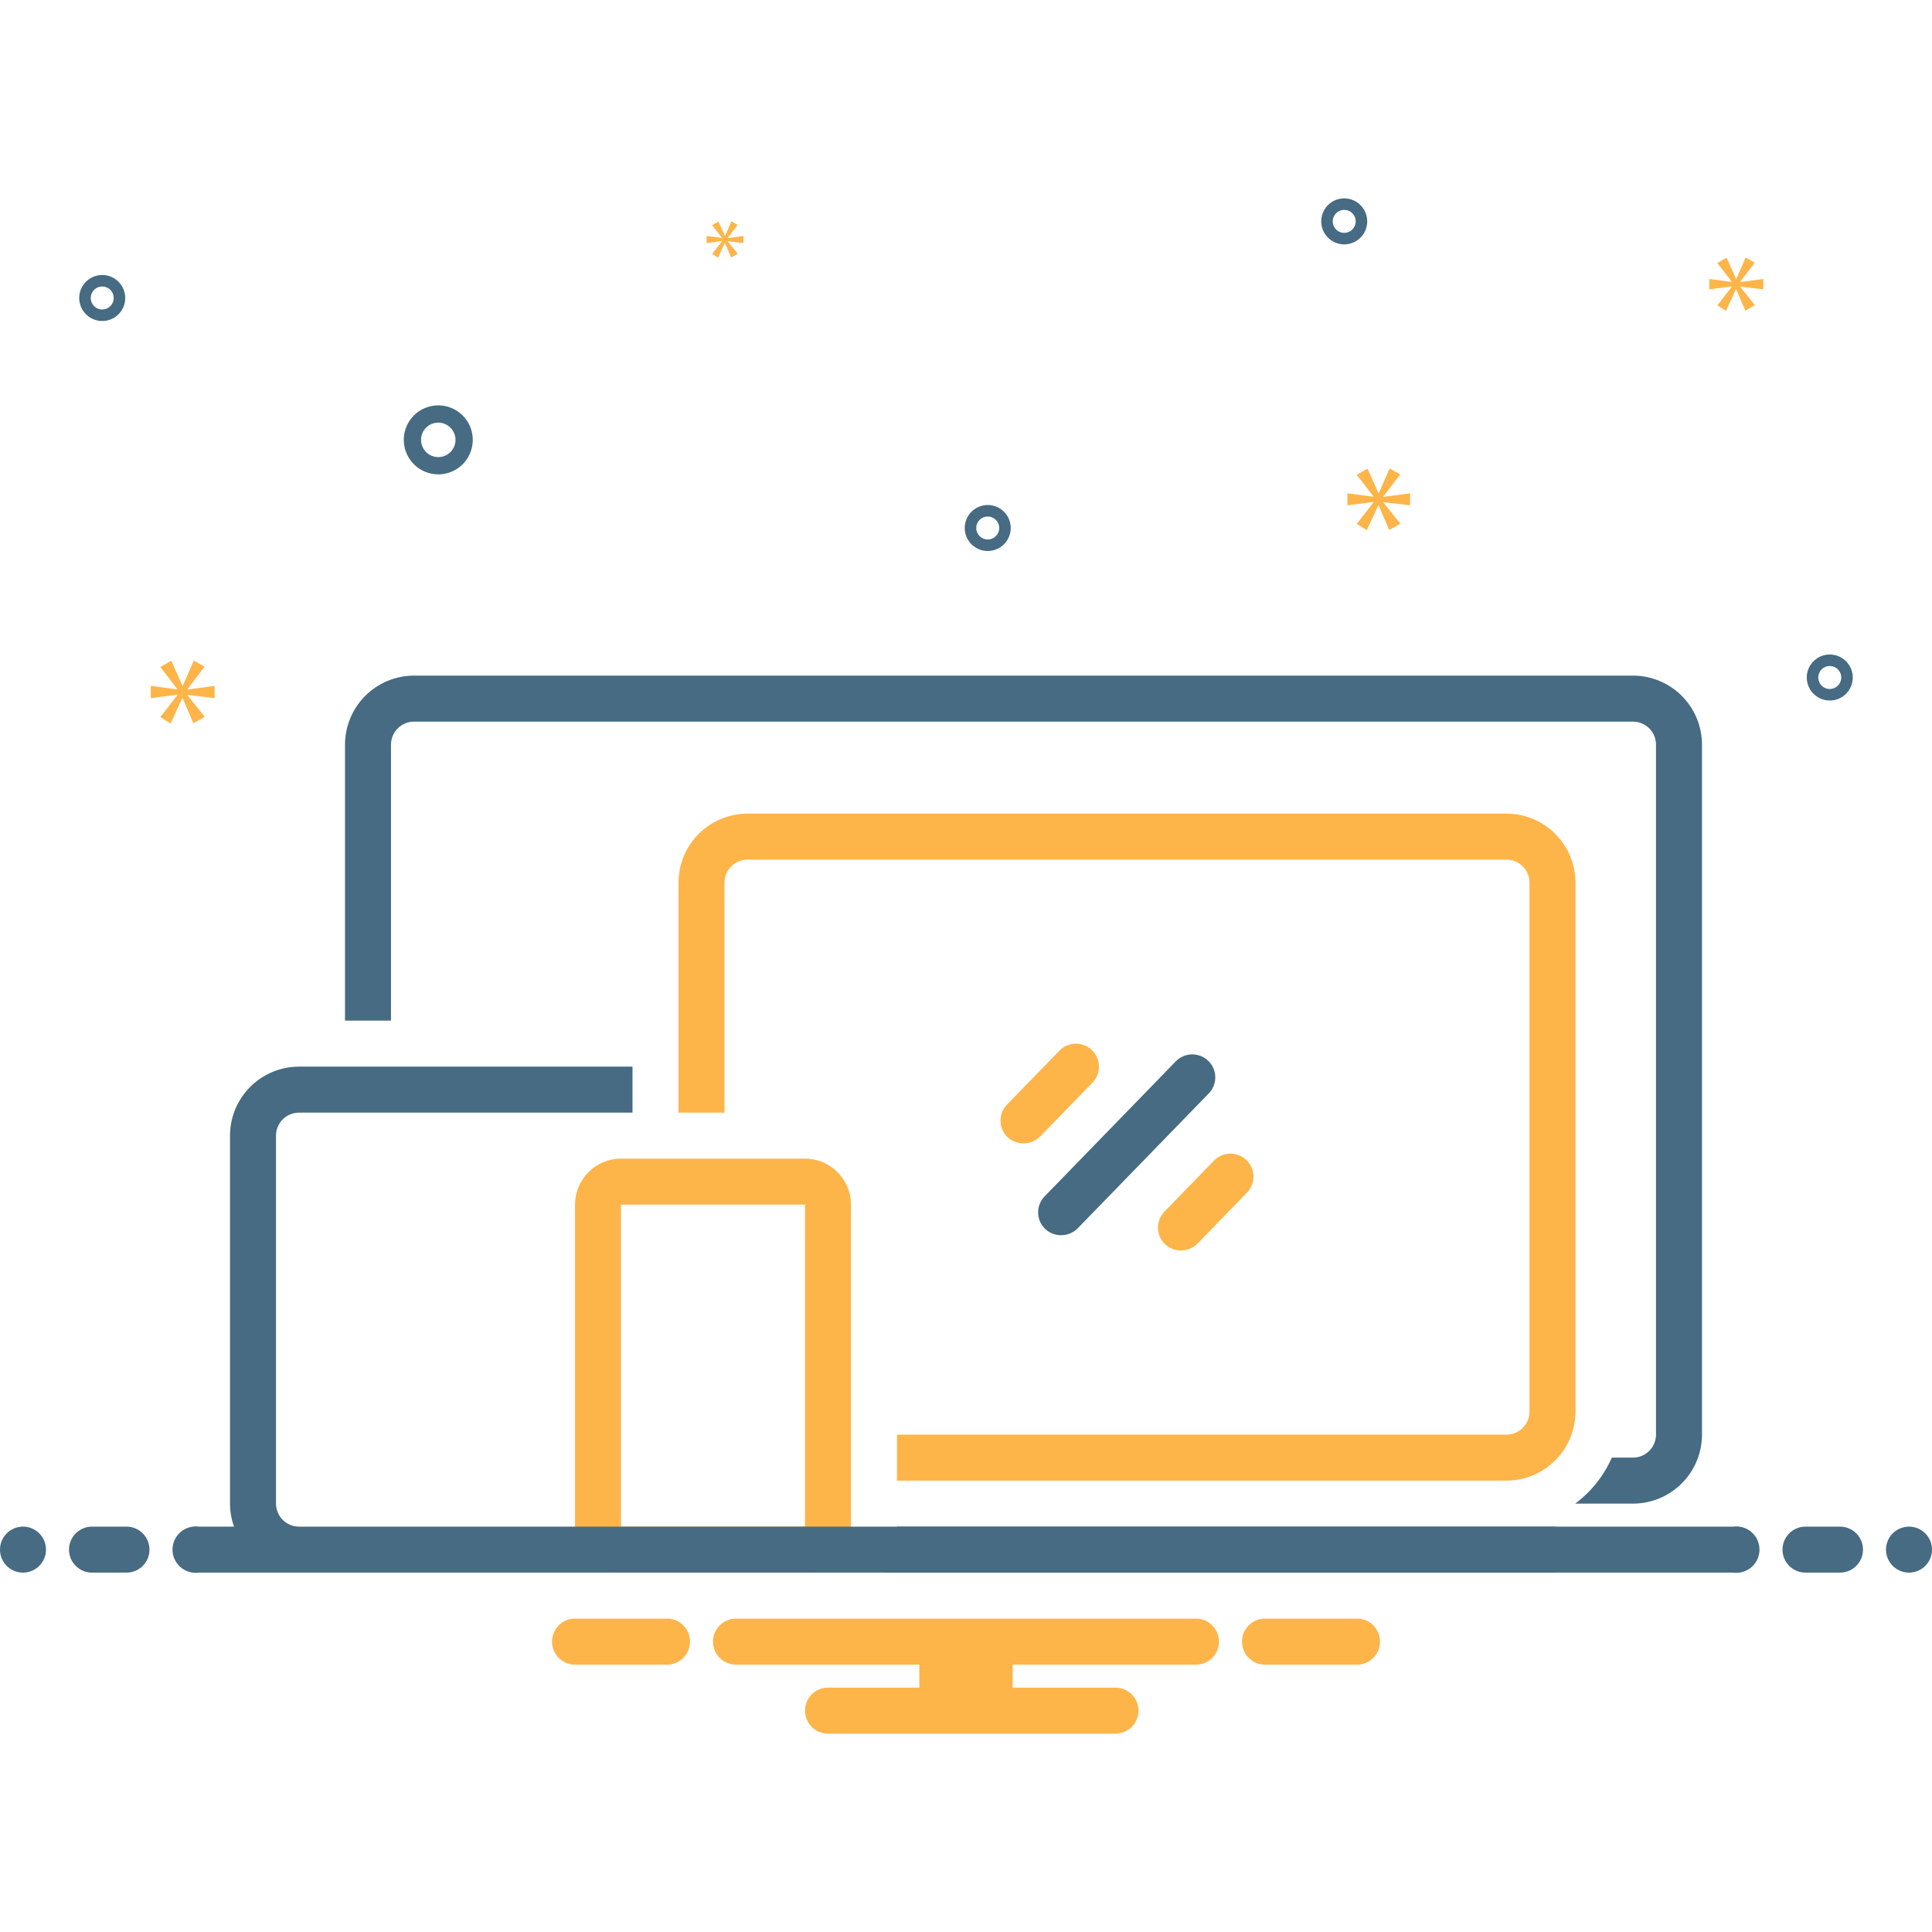 <svg width="140" height="140" viewBox="0 0 140 140" fill="none" xmlns="http://www.w3.org/2000/svg">
<g clip-path="url(#clip0_2036_2264)">
<path d="M61.667 110.625V87.292C61.666 86.408 61.314 85.561 60.689 84.936C60.064 84.311 59.217 83.959 58.333 83.958H45C44.116 83.959 43.269 84.311 42.644 84.936C42.019 85.561 41.668 86.408 41.667 87.292V110.625C41.668 111.509 42.019 112.356 42.644 112.981C43.269 113.606 44.116 113.957 45 113.958H58.333C59.217 113.957 60.064 113.606 60.689 112.981C61.314 112.356 61.666 111.509 61.667 110.625ZM45 87.292H58.333L58.335 110.625H45V87.292Z" fill="#FDB549"/>
<path d="M85.204 76.908L75.697 86.693C75.389 87.01 75.219 87.436 75.226 87.878C75.232 88.32 75.414 88.741 75.731 89.049C76.052 89.35 76.477 89.515 76.916 89.508C77.356 89.502 77.776 89.325 78.088 89.015L87.594 79.231C87.901 78.914 88.07 78.488 88.063 78.046C88.056 77.605 87.875 77.184 87.558 76.876C87.241 76.569 86.816 76.399 86.374 76.405C85.933 76.411 85.512 76.592 85.204 76.908Z" fill="#466B83"/>
<path d="M76.774 76.13L72.971 80.044C72.663 80.361 72.494 80.787 72.5 81.229C72.507 81.671 72.688 82.093 73.005 82.401C73.328 82.698 73.752 82.86 74.191 82.853C74.629 82.847 75.048 82.673 75.362 82.367L79.165 78.453C79.472 78.136 79.641 77.71 79.634 77.268C79.627 76.827 79.445 76.406 79.129 76.098C78.812 75.791 78.386 75.621 77.945 75.627C77.503 75.633 77.082 75.814 76.774 76.13Z" fill="#FDB549"/>
<path d="M84.414 90.154C84.734 90.455 85.16 90.62 85.599 90.614C86.039 90.607 86.459 90.43 86.771 90.12L90.362 86.423C90.669 86.106 90.838 85.68 90.831 85.239C90.824 84.797 90.642 84.376 90.326 84.069C90.009 83.761 89.583 83.592 89.142 83.598C88.7 83.604 88.279 83.785 87.971 84.101L84.38 87.797C84.072 88.114 83.903 88.541 83.909 88.983C83.915 89.424 84.097 89.846 84.414 90.154Z" fill="#FDB549"/>
<path d="M65 107.292H109.167C110.492 107.29 111.763 106.763 112.701 105.826C113.638 104.888 114.165 103.617 114.167 102.292V63.958C114.165 62.633 113.638 61.362 112.701 60.424C111.763 59.487 110.492 58.96 109.167 58.958H54.167C52.841 58.96 51.57 59.487 50.633 60.424C49.695 61.362 49.168 62.633 49.167 63.958V80.625H52.5V63.958C52.501 63.516 52.676 63.093 52.989 62.78C53.301 62.468 53.725 62.292 54.167 62.292H109.167C109.608 62.292 110.032 62.468 110.345 62.78C110.657 63.093 110.833 63.517 110.833 63.958V102.292C110.833 102.733 110.657 103.157 110.345 103.47C110.032 103.782 109.608 103.958 109.167 103.958H65V107.292Z" fill="#FDB549"/>
<path d="M112.5 110.625H65C65 111.796 64.69 112.946 64.101 113.958H112.5C112.942 113.958 113.366 113.783 113.679 113.47C113.991 113.158 114.167 112.734 114.167 112.292C114.167 111.85 113.991 111.426 113.679 111.113C113.366 110.801 112.942 110.625 112.5 110.625Z" fill="#466B83"/>
<path d="M118.333 48.958H30C28.674 48.96 27.403 49.487 26.466 50.424C25.529 51.362 25.001 52.633 25 53.958V73.958H28.333V53.958C28.334 53.516 28.51 53.093 28.822 52.78C29.134 52.468 29.558 52.292 30 52.292H118.333C118.775 52.292 119.199 52.468 119.511 52.78C119.824 53.093 119.999 53.517 120 53.958V103.958C119.999 104.4 119.824 104.824 119.511 105.136C119.199 105.449 118.775 105.624 118.333 105.625H116.799C116.217 106.946 115.303 108.095 114.145 108.958H118.333C119.659 108.957 120.93 108.43 121.867 107.492C122.805 106.555 123.332 105.284 123.333 103.958V53.958C123.332 52.633 122.805 51.362 121.867 50.424C120.93 49.487 119.659 48.96 118.333 48.958Z" fill="#466B83"/>
<path d="M31.759 34.375C32.253 34.375 32.736 34.228 33.148 33.954C33.559 33.679 33.879 33.288 34.068 32.832C34.258 32.375 34.307 31.872 34.211 31.387C34.114 30.902 33.876 30.457 33.526 30.107C33.177 29.758 32.731 29.52 32.246 29.423C31.761 29.327 31.259 29.376 30.802 29.565C30.345 29.755 29.955 30.075 29.68 30.486C29.405 30.897 29.259 31.381 29.259 31.875C29.259 32.538 29.523 33.173 29.992 33.642C30.46 34.111 31.096 34.374 31.759 34.375ZM31.759 30.625C32.006 30.625 32.248 30.698 32.453 30.836C32.659 30.973 32.819 31.168 32.913 31.397C33.008 31.625 33.033 31.876 32.985 32.119C32.936 32.361 32.817 32.584 32.643 32.759C32.468 32.934 32.245 33.053 32.002 33.101C31.76 33.149 31.509 33.124 31.28 33.03C31.052 32.935 30.857 32.775 30.719 32.569C30.582 32.364 30.509 32.122 30.509 31.875C30.509 31.544 30.641 31.226 30.875 30.991C31.11 30.757 31.427 30.625 31.759 30.625Z" fill="#466B83"/>
<path d="M132.592 47.428C132.262 47.428 131.94 47.526 131.666 47.709C131.392 47.892 131.178 48.152 131.052 48.457C130.926 48.761 130.893 49.097 130.957 49.42C131.022 49.743 131.18 50.04 131.414 50.273C131.647 50.506 131.944 50.665 132.267 50.729C132.59 50.794 132.925 50.761 133.23 50.635C133.534 50.508 133.795 50.295 133.978 50.021C134.161 49.747 134.259 49.424 134.259 49.095C134.258 48.653 134.082 48.229 133.77 47.917C133.458 47.604 133.034 47.428 132.592 47.428ZM132.592 49.928C132.427 49.928 132.266 49.879 132.129 49.788C131.992 49.696 131.885 49.566 131.822 49.414C131.759 49.261 131.743 49.094 131.775 48.932C131.807 48.77 131.886 48.622 132.003 48.505C132.119 48.389 132.268 48.309 132.43 48.277C132.591 48.245 132.759 48.262 132.911 48.325C133.063 48.388 133.193 48.495 133.285 48.632C133.377 48.769 133.425 48.93 133.425 49.095C133.425 49.316 133.337 49.528 133.181 49.684C133.025 49.84 132.813 49.928 132.592 49.928Z" fill="#466B83"/>
<path d="M7.408 19.928C7.078 19.928 6.756 20.026 6.482 20.209C6.208 20.392 5.994 20.652 5.868 20.957C5.742 21.261 5.709 21.597 5.773 21.92C5.838 22.243 5.996 22.54 6.229 22.773C6.463 23.006 6.76 23.165 7.083 23.229C7.406 23.294 7.741 23.261 8.046 23.134C8.35 23.008 8.611 22.795 8.794 22.521C8.977 22.247 9.075 21.924 9.075 21.595C9.074 21.153 8.898 20.729 8.586 20.417C8.274 20.104 7.85 19.928 7.408 19.928ZM7.408 22.428C7.243 22.428 7.082 22.379 6.945 22.288C6.808 22.196 6.701 22.066 6.638 21.914C6.575 21.761 6.559 21.594 6.591 21.432C6.623 21.27 6.702 21.122 6.819 21.006C6.935 20.889 7.084 20.809 7.245 20.777C7.407 20.745 7.575 20.762 7.727 20.825C7.879 20.888 8.009 20.995 8.101 21.132C8.192 21.269 8.241 21.43 8.241 21.595C8.241 21.816 8.153 22.027 7.997 22.184C7.841 22.34 7.629 22.428 7.408 22.428Z" fill="#466B83"/>
<path d="M97.408 14.375C97.078 14.375 96.756 14.473 96.482 14.656C96.208 14.839 95.994 15.099 95.868 15.404C95.742 15.708 95.709 16.044 95.773 16.367C95.838 16.69 95.996 16.987 96.23 17.22C96.463 17.453 96.76 17.612 97.083 17.676C97.406 17.741 97.741 17.708 98.046 17.581C98.35 17.455 98.611 17.242 98.794 16.968C98.977 16.694 99.075 16.371 99.075 16.042C99.074 15.6 98.898 15.176 98.586 14.864C98.273 14.551 97.85 14.376 97.408 14.375ZM97.408 16.875C97.243 16.875 97.082 16.826 96.945 16.735C96.808 16.643 96.701 16.513 96.638 16.361C96.575 16.208 96.558 16.041 96.591 15.879C96.623 15.717 96.702 15.569 96.819 15.452C96.935 15.336 97.084 15.257 97.245 15.224C97.407 15.192 97.575 15.209 97.727 15.272C97.879 15.335 98.009 15.442 98.101 15.579C98.192 15.716 98.241 15.877 98.241 16.042C98.241 16.263 98.153 16.474 97.997 16.631C97.841 16.787 97.629 16.875 97.408 16.875Z" fill="#466B83"/>
<path d="M73.241 38.261C73.241 37.932 73.144 37.609 72.96 37.335C72.777 37.061 72.517 36.848 72.212 36.722C71.908 36.595 71.573 36.562 71.249 36.627C70.926 36.691 70.629 36.85 70.396 37.083C70.163 37.316 70.004 37.613 69.94 37.936C69.876 38.26 69.909 38.595 70.035 38.899C70.161 39.204 70.375 39.464 70.649 39.647C70.923 39.83 71.245 39.928 71.575 39.928C72.016 39.928 72.44 39.752 72.753 39.439C73.065 39.127 73.241 38.703 73.241 38.261ZM70.741 38.261C70.741 38.097 70.79 37.935 70.882 37.798C70.973 37.661 71.103 37.555 71.256 37.492C71.408 37.428 71.576 37.412 71.737 37.444C71.899 37.476 72.047 37.556 72.164 37.672C72.28 37.789 72.36 37.937 72.392 38.099C72.424 38.261 72.408 38.428 72.344 38.58C72.281 38.733 72.175 38.863 72.038 38.954C71.901 39.046 71.739 39.095 71.575 39.095C71.354 39.094 71.142 39.007 70.986 38.85C70.829 38.694 70.742 38.482 70.741 38.261Z" fill="#466B83"/>
<path d="M13.586 49.938L14.825 48.307L14.043 47.865L13.248 49.689H13.221L12.412 47.877L11.617 48.334L12.842 49.925V49.951L10.925 49.703V50.589L12.855 50.342V50.368L11.617 51.958L12.359 52.428L13.207 50.589H13.233L14.016 52.415L14.838 51.946L13.586 50.381V50.355L15.554 50.589V49.703L13.586 49.963V49.938Z" fill="#FDB549"/>
<path d="M52.318 17.483L51.604 18.399L52.032 18.67L52.521 17.611H52.536L52.986 18.663L53.459 18.392L52.738 17.491V17.476L53.872 17.611V17.101L52.738 17.251V17.236L53.452 16.297L53.002 16.042L52.543 17.093H52.528L52.063 16.049L51.604 16.312L52.311 17.228V17.243L51.207 17.101V17.611L52.318 17.468V17.483Z" fill="#FDB549"/>
<path d="M102.178 36.617V35.748L100.247 36.004V35.978L101.462 34.38L100.695 33.945L99.915 35.735H99.889L99.097 33.958L98.316 34.405L99.518 35.966V35.992L97.638 35.748V36.617L99.531 36.375V36.401L98.316 37.961L99.045 38.422L99.877 36.617H99.902L100.669 38.408L101.475 37.948L100.247 36.413V36.388L102.178 36.617Z" fill="#FDB549"/>
<path d="M126.111 20.416L127.159 19.038L126.497 18.663L125.824 20.207H125.802L125.118 18.673L124.444 19.059L125.482 20.406V20.427L123.86 20.218V20.968L125.492 20.758V20.781L124.444 22.126L125.073 22.523L125.791 20.968H125.812L126.474 22.512L127.17 22.115L126.111 20.791V20.769L127.776 20.968V20.218L126.111 20.438V20.416Z" fill="#FDB549"/>
<path d="M1.667 113.958C2.587 113.958 3.333 113.212 3.333 112.292C3.333 111.371 2.587 110.625 1.667 110.625C0.746 110.625 0 111.371 0 112.292C0 113.212 0.746 113.958 1.667 113.958Z" fill="#466B83"/>
<path d="M9.167 110.625H6.667C6.225 110.625 5.801 110.801 5.488 111.113C5.176 111.426 5 111.85 5 112.292C5 112.734 5.176 113.158 5.488 113.47C5.801 113.783 6.225 113.958 6.667 113.958H9.167C9.609 113.958 10.033 113.783 10.345 113.47C10.658 113.158 10.833 112.734 10.833 112.292C10.833 111.85 10.658 111.426 10.345 111.113C10.033 110.801 9.609 110.625 9.167 110.625Z" fill="#466B83"/>
<path d="M133.333 110.625H130.833C130.391 110.625 129.967 110.801 129.655 111.113C129.342 111.426 129.167 111.85 129.167 112.292C129.167 112.734 129.342 113.158 129.655 113.47C129.967 113.783 130.391 113.958 130.833 113.958H133.333C133.775 113.958 134.199 113.783 134.512 113.47C134.824 113.158 135 112.734 135 112.292C135 111.85 134.824 111.426 134.512 111.113C134.199 110.801 133.775 110.625 133.333 110.625Z" fill="#466B83"/>
<path d="M138.333 113.958C139.254 113.958 140 113.212 140 112.292C140 111.371 139.254 110.625 138.333 110.625C137.413 110.625 136.667 111.371 136.667 112.292C136.667 113.212 137.413 113.958 138.333 113.958Z" fill="#466B83"/>
<path d="M98.462 117.292H91.538C91.12 117.325 90.728 117.515 90.443 117.824C90.158 118.133 90 118.538 90 118.958C90 119.379 90.158 119.784 90.443 120.092C90.728 120.401 91.12 120.591 91.538 120.625H98.462C98.881 120.591 99.272 120.401 99.557 120.092C99.842 119.784 100 119.379 100 118.958C100 118.538 99.842 118.133 99.557 117.824C99.272 117.515 98.881 117.325 98.462 117.292Z" fill="#FDB549"/>
<path d="M48.462 117.292H41.538C41.12 117.325 40.728 117.515 40.443 117.824C40.158 118.133 40 118.538 40 118.958C40 119.379 40.158 119.784 40.443 120.092C40.728 120.401 41.12 120.591 41.538 120.625H48.462C48.881 120.591 49.272 120.401 49.557 120.092C49.842 119.784 50 119.379 50 118.958C50 118.538 49.842 118.133 49.557 117.824C49.272 117.515 48.881 117.325 48.462 117.292Z" fill="#FDB549"/>
<path d="M86.667 117.292H53.333C52.891 117.292 52.467 117.467 52.155 117.78C51.842 118.092 51.667 118.516 51.667 118.958C51.667 119.4 51.842 119.824 52.155 120.137C52.467 120.449 52.891 120.625 53.333 120.625H66.617V122.292H60C59.558 122.292 59.134 122.467 58.821 122.78C58.509 123.092 58.333 123.516 58.333 123.958C58.333 124.4 58.509 124.824 58.821 125.137C59.134 125.449 59.558 125.625 60 125.625H80.833C81.275 125.625 81.699 125.449 82.012 125.137C82.324 124.824 82.5 124.4 82.5 123.958C82.5 123.516 82.324 123.092 82.012 122.78C81.699 122.467 81.275 122.292 80.833 122.292H73.383V120.625H86.667C87.109 120.625 87.533 120.449 87.845 120.137C88.158 119.824 88.333 119.4 88.333 118.958C88.333 118.516 88.158 118.092 87.845 117.78C87.533 117.467 87.109 117.292 86.667 117.292Z" fill="#FDB549"/>
<path d="M125.601 110.625H21.667C21.225 110.625 20.801 110.449 20.489 110.136C20.176 109.824 20.001 109.4 20 108.958V82.292C20.001 81.85 20.176 81.426 20.489 81.114C20.801 80.801 21.225 80.626 21.667 80.625H45.833V77.292H21.667C20.341 77.293 19.07 77.82 18.133 78.758C17.195 79.695 16.668 80.966 16.667 82.292V108.958C16.668 109.527 16.767 110.09 16.958 110.625H14.399C14.162 110.594 13.921 110.614 13.692 110.684C13.463 110.753 13.252 110.871 13.072 111.029C12.893 111.186 12.749 111.381 12.65 111.598C12.551 111.816 12.5 112.053 12.5 112.292C12.5 112.531 12.551 112.767 12.65 112.985C12.749 113.203 12.893 113.397 13.072 113.555C13.252 113.713 13.463 113.83 13.692 113.9C13.921 113.969 14.162 113.989 14.399 113.958H125.601C125.838 113.989 126.079 113.969 126.308 113.9C126.537 113.83 126.748 113.713 126.928 113.555C127.107 113.397 127.251 113.203 127.35 112.985C127.449 112.767 127.5 112.531 127.5 112.292C127.5 112.053 127.449 111.816 127.35 111.598C127.251 111.381 127.107 111.186 126.928 111.029C126.748 110.871 126.537 110.753 126.308 110.684C126.079 110.614 125.838 110.594 125.601 110.625Z" fill="#466B83"/>
</g>
<defs>
<clipPath id="clip0_2036_2264">
<rect width="140" height="140" fill="white"/>
</clipPath>
</defs>
</svg>
